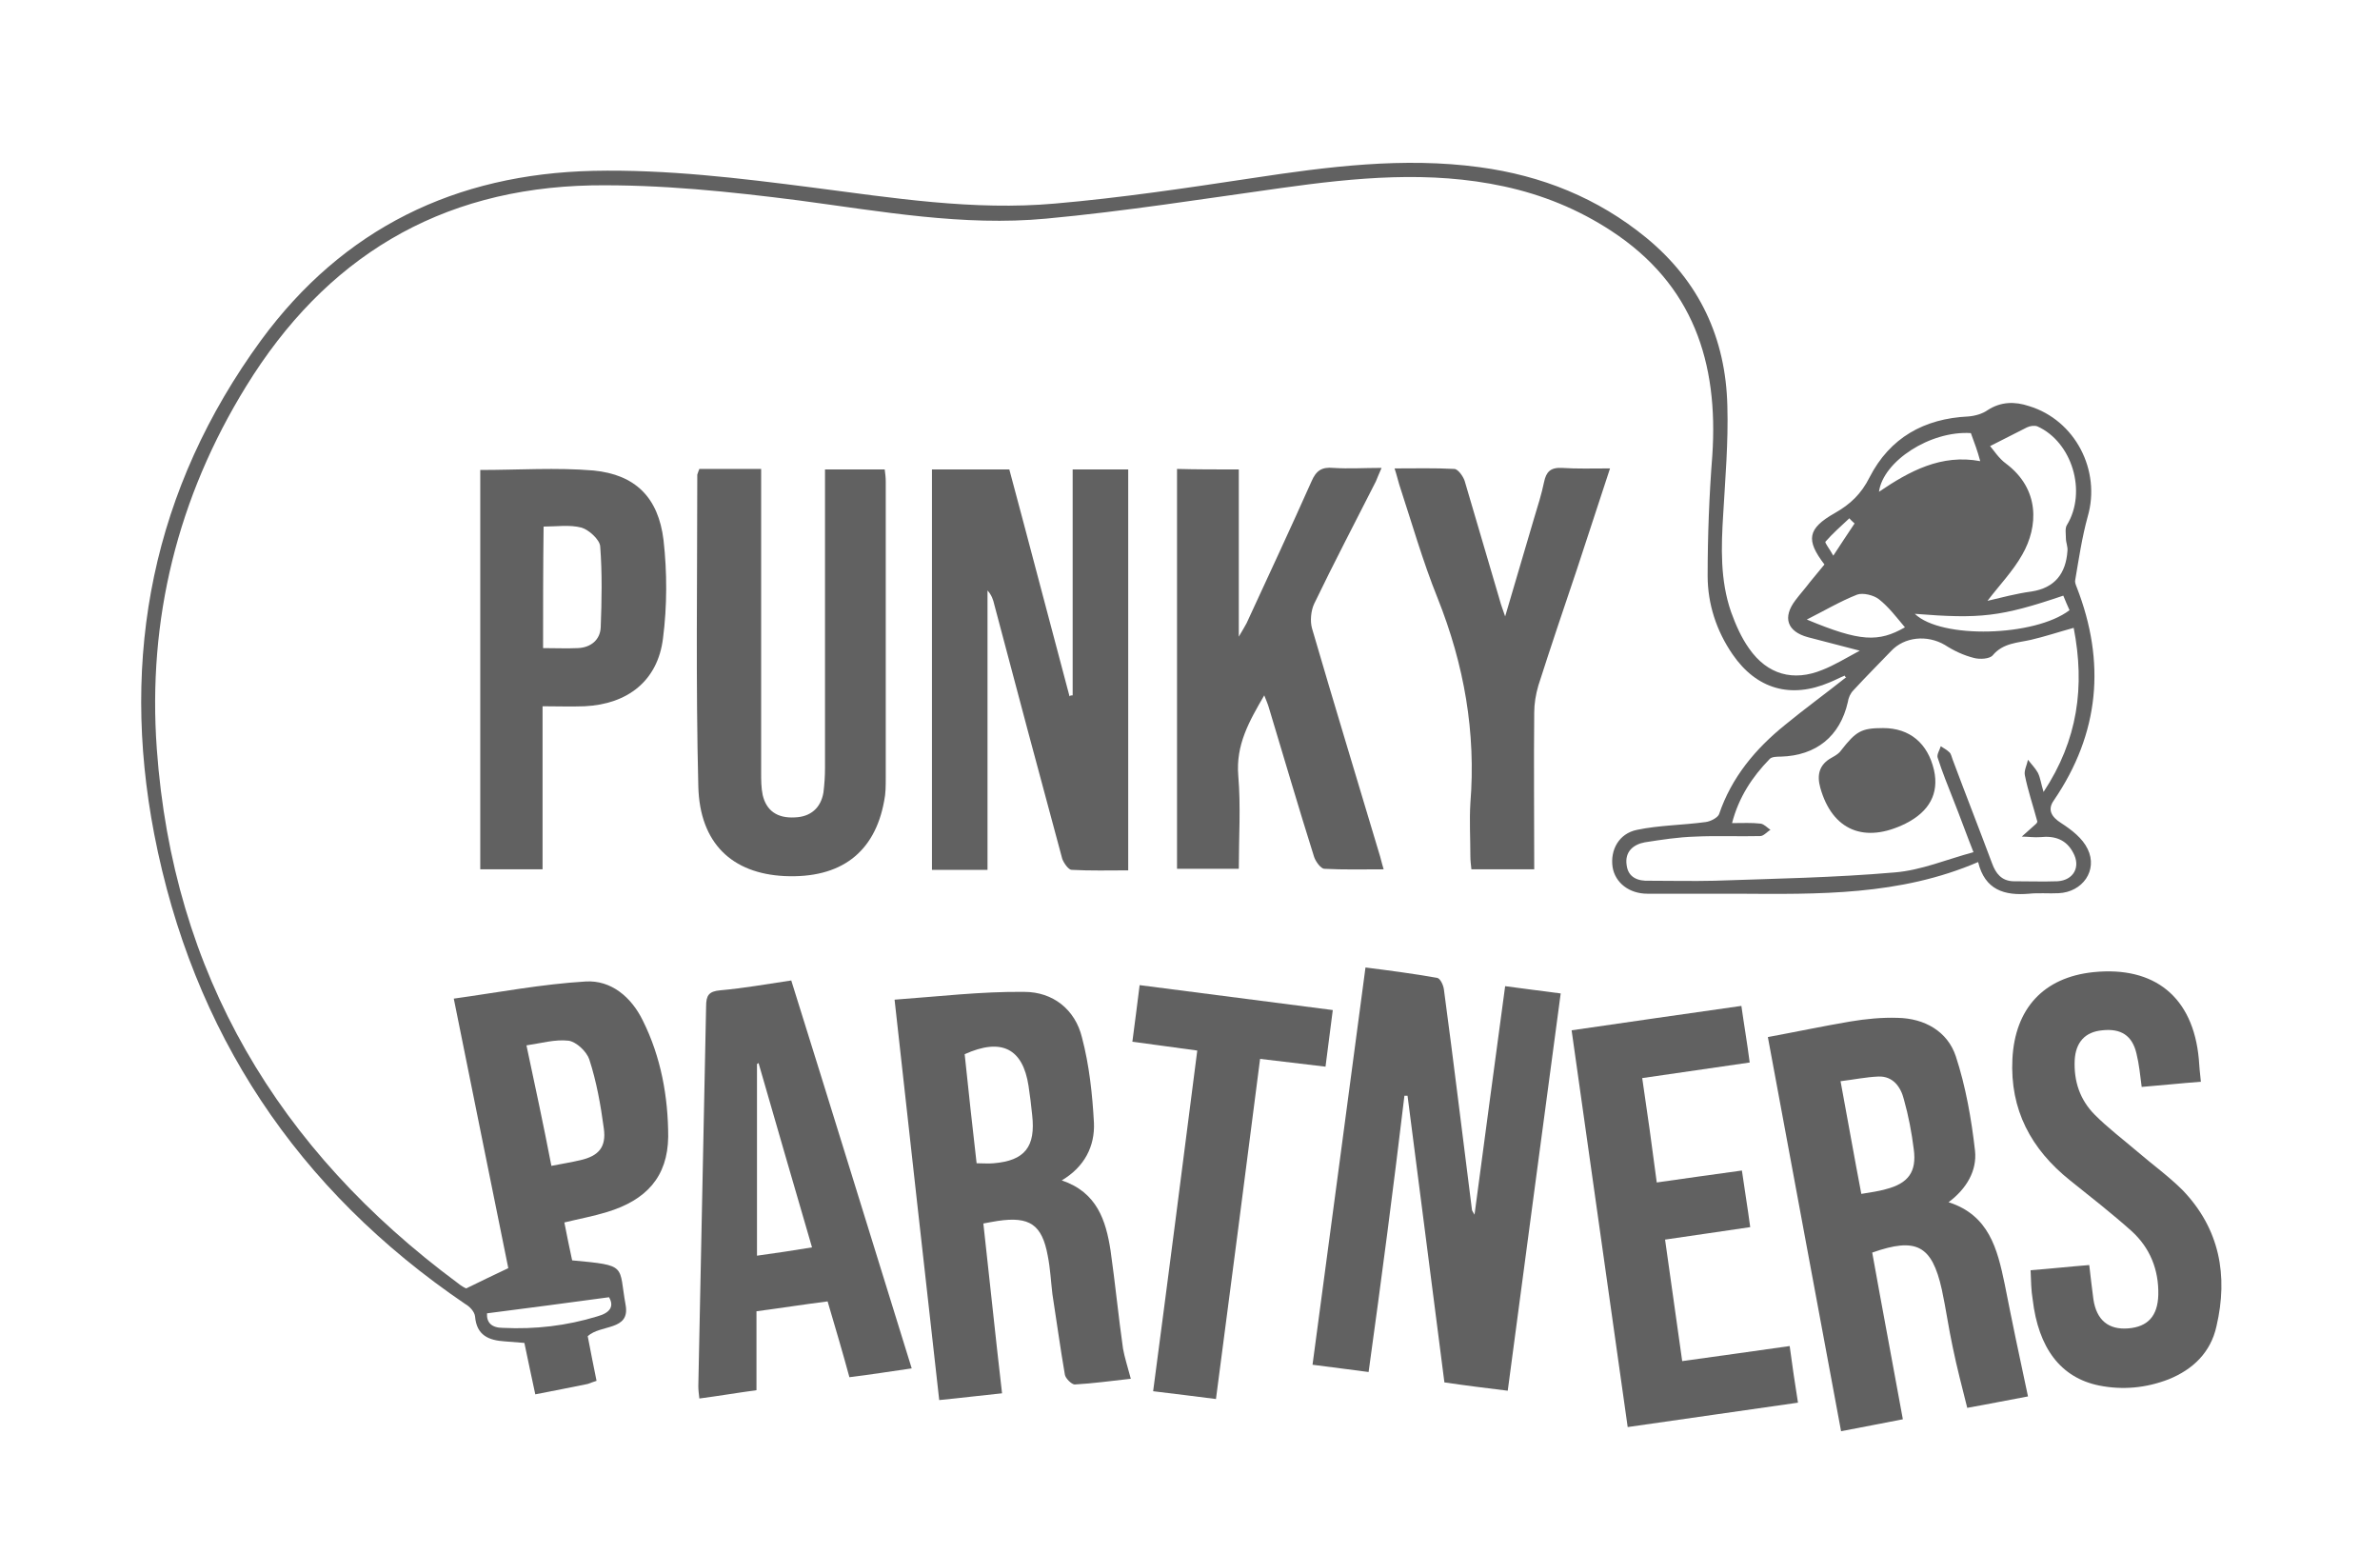 <?xml version="1.0" encoding="UTF-8"?> <svg xmlns="http://www.w3.org/2000/svg" id="Capa_1" data-name="Capa 1" viewBox="0 0 458.4 299.3"><defs><style> .cls-1 { fill: #616161; stroke-width: 0px; } </style></defs><path class="cls-1" d="m355.3,130.1c-1,.4-1.9.9-2.9,1.3-7.5,3.2-14.1,1.3-18.7-5.4-3.1-4.5-4.8-9.7-4.8-15.1,0-7.7.3-15.5.9-23.2,1.2-17.9-3.7-32.9-19.4-43.2-6.4-4.2-13.3-7-20.7-8.6-14.3-3.1-28.6-1.7-42.9.3-15.1,2.1-30.2,4.5-45.3,5.9-16,1.5-31.8-1.4-47.6-3.5-13.3-1.7-26.6-3.1-40-2.9-29.4.6-51.3,14-66.5,38.7-13.2,21.4-19,44.9-17.2,69.8,3.1,43.3,23.3,77.2,58,102.9.6.5,1.3.9,1.6,1,2.8-1.4,5.4-2.6,8.1-3.9-3.4-16.9-6.9-33.9-10.5-51.9,8.6-1.2,17-2.8,25.4-3.3,4.9-.3,8.8,3,11,7.5,3.5,7,4.9,14.7,4.9,22.4-.1,7.7-4.2,12.2-11.8,14.5-2.6.8-5.3,1.3-8.2,2,.5,2.6,1,5,1.5,7.3,10.8,1,8.9.9,10.3,8.6.9,5-4.8,3.7-7.3,6,.5,2.7,1.1,5.6,1.7,8.6-.6.2-1.2.4-1.7.6-3.3.7-6.6,1.3-10.1,2-.7-3.3-1.4-6.5-2.1-9.9-1.2-.1-2.5-.2-3.8-.3-3-.2-5.4-1.1-5.7-4.8-.1-.9-1-1.9-1.9-2.4-32.4-22-52.5-52.3-59.9-90.5-6.6-34.3-.3-66.5,20.6-95.1,15.8-21.5,37.4-32,64-32.6,14.1-.3,28.1,1.4,42.1,3.2,15.5,2,31.1,4.5,46.8,3.1,12.7-1.1,25.4-3,38-4.9,14.5-2.2,29.1-4.1,43.8-2.1,11.9,1.6,22.7,5.9,32.1,13.6,10.2,8.4,15.3,19.3,15.6,32.4.2,6.9-.4,13.9-.8,20.8-.4,6.4-.6,12.7,1.5,18.8.9,2.5,2,5,3.5,7.1,3.5,5,8.5,6.4,14.1,4.1,2.3-.9,4.4-2.2,7.2-3.7-3.8-1-6.9-1.8-10-2.6-4-1.1-4.9-3.8-2.4-7.1.9-1.2,1.9-2.3,2.8-3.5.9-1.1,1.9-2.3,2.8-3.4-3.6-4.7-3.3-6.9,2-9.9,3-1.7,5.1-3.7,6.7-6.9,3.9-7.6,10.5-11.3,19-11.7,1.3-.1,2.7-.5,3.7-1.2,2.6-1.7,5.3-1.7,8-.8,8.9,2.7,13.9,12.4,11.3,21.3-1.1,4-1.7,8.1-2.4,12.2-.1.4.1.9.3,1.4,5.6,14.4,4.4,28.1-4.4,41-1.3,1.8-.5,3.2,1.4,4.4,2,1.3,4.1,2.9,5.1,5,2,4.1-1,8.3-5.6,8.5-1.9.1-3.8-.1-5.7.1-4.7.4-8.5-.7-9.8-6.1-15.1,6.5-30.8,6.2-46.4,6.1h-17.3c-3.5,0-6.2-2.1-6.7-5.1-.5-3.3,1.2-6.5,4.7-7.2,4.3-.9,8.8-.9,13.2-1.5.9-.1,2.3-.8,2.6-1.5,2.4-7.1,7-12.6,12.7-17.2,3.9-3.2,7.9-6.1,11.8-9.2-.2,0-.2-.1-.3-.3Zm44.1-9.2c-2.9.8-5.6,1.7-8.2,2.3-2.6.6-5.4.6-7.4,3-.6.7-2.5.8-3.6.5-2-.5-3.9-1.4-5.6-2.5-3.4-2-7.8-1.6-10.4,1.2-2.4,2.5-4.8,4.9-7.2,7.5-.6.6-1,1.5-1.1,2.3-1.5,6.6-6.1,10.3-12.9,10.5-.7,0-1.8,0-2.2.5-3.3,3.4-5.9,7.3-7.2,12.3,2.1,0,3.8-.1,5.5.1.7.1,1.3.8,1.9,1.2-.7.4-1.3,1.2-2,1.2-4.2.1-8.3-.1-12.5.1-3.3.1-6.5.6-9.7,1.1-2.2.4-3.9,1.8-3.5,4.4.3,2.4,2.2,3.1,4.4,3,4.2,0,8.3.1,12.5,0,11.6-.4,23.2-.6,34.7-1.6,5.1-.4,10-2.5,15.2-3.9-1.5-3.8-2.6-6.9-3.8-9.9-1.1-2.8-2.2-5.5-3.1-8.3-.2-.6.4-1.5.6-2.2.6.4,1.2.7,1.7,1.2.3.3.4.9.6,1.4,2.5,6.7,5.1,13.3,7.6,20,.7,1.9,1.8,3.3,4,3.4,2.9,0,5.8.1,8.6,0,3.1-.2,4.5-2.8,3-5.5-1.3-2.5-3.5-3.3-6.3-3-1.2.1-2.4-.1-3.6-.1.9-.8,1.9-1.7,2.8-2.5.1-.1.2-.3.2-.4-.8-3-1.8-5.9-2.4-8.9-.2-.9.4-2,.6-3,.6.8,1.4,1.6,1.9,2.5.5,1,.6,2.1,1.1,3.7,6.6-10,8-20.3,5.8-31.6Zm-16.1-35c.7.8,1.7,2.4,3.1,3.4,6.5,4.9,6.2,12.1,3.1,17.5-1.8,3.2-4.5,6-6.7,8.9,2.6-.6,5.5-1.4,8.5-1.8,4.5-.7,6.6-3.5,6.9-7.8.1-.8-.3-1.6-.3-2.5,0-.8-.2-1.9.2-2.5,3.9-6.4,1-16-5.7-19-.5-.2-1.4-.1-2,.2-2.3,1.2-4.6,2.3-7.1,3.6ZM106.2,224.5c2.1-.4,3.9-.7,5.6-1.1,3.5-.8,5-2.5,4.5-6.1-.6-4.5-1.4-9-2.8-13.3-.5-1.5-2.5-3.4-4-3.6-2.6-.3-5.3.5-8.1.9,1.7,8,3.3,15.4,4.8,23.2Zm241.8-105.2c10.3,4.3,13.8,4.4,18.9,1.5-1.6-1.9-3.1-3.9-5-5.4-1-.8-3.1-1.3-4.2-.9-3.3,1.3-6.5,3.2-9.7,4.8Zm20.8-1.1c5.1,4.9,23.1,4.4,29.8-.7-.4-.9-.8-1.8-1.2-2.8-12.1,4.1-16,4.5-28.6,3.5ZM117.3,249.8c-8.1,1.1-15.7,2.1-23.5,3.1-.1,1.8.9,2.8,3.1,2.8,6.2.3,12.2-.4,18.1-2.2,2.6-.7,3.3-2,2.3-3.7ZM379.6,83.4c-7.8-.5-16.9,5.4-17.7,11.3,5.9-4,12-7.3,19.5-5.9-.5-1.9-1.1-3.5-1.8-5.4Zm-22.4,17.4c-.3-.3-.7-.6-1-1-1.6,1.5-3.2,2.9-4.6,4.5-.2.2.8,1.4,1.5,2.7,1.6-2.4,2.8-4.3,4.1-6.2Z"></path><path class="cls-1" d="m206.6,133.9v-43.5h10.7v77.2c-3.7,0-7.3.1-10.9-.1-.6,0-1.5-1.3-1.8-2.1-4.4-16.3-8.8-32.7-13.1-49-.2-.9-.5-1.8-1.3-2.7v53.8h-10.7v-77.1h14.9c3.9,14.5,7.7,29.1,11.6,43.7.1-.2.4-.2.6-.2Z"></path><path class="cls-1" d="m263.6,264.2c-3.7-.5-7-.9-10.8-1.4,3.4-25.5,6.8-50.8,10.2-76.5,4.7.6,9.3,1.2,13.8,2,.6.1,1.2,1.4,1.3,2.2,1.9,14.1,3.6,28.3,5.4,42.4,0,.2.1.3.5,1,2-14.9,3.9-29.3,5.9-44,3.6.5,7,.9,10.7,1.4-3.4,25.5-6.8,50.8-10.2,76.5-4.1-.5-8.1-1-12.2-1.6-2.4-18.5-4.7-36.8-7.1-55.2h-.6c-2.1,17.6-4.4,35.2-6.9,53.2Z"></path><path class="cls-1" d="m360.6,241.2c1.9,10.6,3.9,21.1,5.9,32.1-4,.8-7.8,1.5-11.9,2.3-4.7-25.4-9.4-50.4-14.1-75.9,5.4-1,10.6-2.1,15.9-3,3-.5,6.1-.8,9.1-.7,5.2.1,9.6,2.6,11.2,7.4,1.9,5.8,3,12,3.7,18.2.4,3.8-1.6,7.3-5.1,9.9,7.8,2.5,9.4,9,10.8,15.7,1.4,7.1,2.9,14.3,4.5,21.7-3.3.6-7.2,1.4-11.7,2.2-1-4-2-7.8-2.8-11.7-.8-3.7-1.3-7.4-2.1-11.1-1.9-8.5-4.9-10.1-13.4-7.1Zm-2.1-11.3c1.8-.3,3.3-.5,4.7-.9,4.3-1.1,6-3.3,5.4-7.7-.4-3.2-1-6.4-1.9-9.6-.6-2.4-2.1-4.5-4.9-4.4-2.4.1-4.8.6-7.3.9,1.4,7.5,2.6,14.4,4,21.7Z"></path><path class="cls-1" d="m217.8,265.5c-3.7.4-7.2.9-10.8,1.1-.6,0-1.8-1.2-1.9-1.9-.9-5.2-1.6-10.4-2.4-15.5-.3-2.5-.4-4.9-.9-7.4-1.1-6-3.5-7.6-9.6-6.7-.8.1-1.6.3-2.8.5,1.2,10.7,2.3,21.5,3.6,32.7-4,.4-7.9.9-12.1,1.3-2.9-25.7-5.7-51-8.6-77.1,8.4-.6,16.7-1.6,25-1.5,5.5,0,9.8,3.4,11.1,8.8,1.4,5.3,2,10.9,2.3,16.4.2,4.5-1.8,8.5-6.2,11.1,6.8,2.3,8.5,7.7,9.4,13.5.9,6.3,1.5,12.6,2.4,18.9.3,1.7.9,3.5,1.5,5.8Zm-29.7-41.5c1.3,0,2.3.1,3.3,0,6-.5,8.1-3.2,7.4-9.3-.2-1.9-.4-3.7-.7-5.6-1.1-7.2-5.2-9.3-12.3-6.1.7,6.9,1.5,13.9,2.3,21Z"></path><path class="cls-1" d="m238.6,90.4v32.2c.8-1.4,1.2-2,1.5-2.6,4.2-9.1,8.4-18.1,12.5-27.3.9-2.1,2-2.8,4.2-2.6,3,.2,5.9,0,9.3,0-.5,1.1-.8,1.9-1.1,2.6-4,7.9-8.1,15.7-11.9,23.6-.6,1.3-.8,3.3-.4,4.7,4.2,14.4,8.6,28.8,12.9,43.2.3.9.5,1.9.9,3.2-3.9,0-7.7.1-11.4-.1-.7,0-1.7-1.4-2-2.3-3-9.5-5.8-19.1-8.7-28.7-.2-.7-.5-1.4-.9-2.4-2.9,5-5.5,9.5-5,15.5.5,5.9.1,11.8.1,17.9h-11.9v-77c3.7.1,7.6.1,11.9.1Z"></path><path class="cls-1" d="m134.7,90.3h11.9v58.4c0,1.5,0,3,.3,4.4.7,3,2.8,4.5,6.2,4.3,3-.1,5-1.8,5.5-4.8.2-1.6.3-3.2.3-4.7v-57.5h11.5c.1.8.2,1.5.2,2.3v57.1c0,1.5,0,3-.3,4.4-1.8,10-8.4,15-19.2,14.5-10.1-.5-16.3-6.3-16.6-17.2-.5-20-.2-40.1-.2-60.1.1-.4.3-.8.4-1.1Z"></path><path class="cls-1" d="m159.4,250.6c-4.7.6-9.1,1.3-13.7,1.9v15.2c-3.7.5-7.2,1.1-11,1.6-.1-.9-.2-1.6-.2-2.4.5-24.4,1-48.8,1.5-73.1,0-2.1.5-2.9,2.7-3.1,4.5-.4,9-1.2,13.7-1.9,7.8,24.9,15.4,49.6,23.2,74.7-4.2.6-7.9,1.2-12,1.7-1.3-4.8-2.7-9.5-4.2-14.6Zm-13.3-45.9c-.1.1-.2.1-.3.2v36.9c3.6-.5,7-1,10.6-1.6-3.5-12-6.9-23.7-10.3-35.5Z"></path><path class="cls-1" d="m391.1,244.6c3.9-.3,7.5-.7,11.3-1,.3,2.4.5,4.5.8,6.6.6,4,2.9,5.9,6.7,5.6,3.8-.3,5.7-2.4,5.8-6.5.1-4.8-1.6-9-5.1-12.2-3.8-3.4-7.9-6.6-11.9-9.8-7.5-6-11.6-13.6-11.1-23.4.5-9.7,6-15.7,15.6-16.7,11.8-1.2,19.2,4.8,20.3,16.7.1,1.4.2,2.7.4,4.4-3.9.3-7.6.7-11.4,1-.3-2.3-.5-4.4-1-6.4-.8-3.5-3-4.9-6.6-4.5-3.3.3-5.1,2.3-5.3,5.7-.2,4.1,1,7.7,3.9,10.6,2.5,2.5,5.4,4.7,8.1,7,2.9,2.5,6.1,4.8,8.8,7.5,7.1,7.4,8.8,16.4,6.5,26.2-1.1,5-4.5,8.3-9.2,10.2-4.4,1.7-8.9,2.1-13.4,1.2-7.4-1.5-11.7-7.2-12.8-16.6-.3-1.8-.3-3.4-.4-5.6Z"></path><path class="cls-1" d="m104.5,136v31.4h-12v-76.9c7.4,0,14.6-.5,21.8.1,8.1.8,12.5,5.2,13.5,13.4.7,6.2.7,12.7-.1,18.9-1,8.2-6.8,12.7-15.1,13.1-2.7.1-5.2,0-8.1,0Zm.1-11.2c2.4,0,4.6.1,6.7,0,2.5-.1,4.3-1.6,4.4-4,.2-5.2.3-10.4-.1-15.6-.1-1.3-2.2-3.2-3.6-3.6-2.3-.6-4.8-.2-7.3-.2-.1,7.9-.1,15.5-.1,23.4Z"></path><path class="cls-1" d="m344.7,259.2c.5,3.7,1,7.2,1.6,10.9-11,1.6-21.8,3.1-32.8,4.7-3.6-25.5-7.2-50.8-10.8-76.4,10.8-1.6,21.6-3.1,32.7-4.7.5,3.6,1.1,7,1.6,10.9-6.9,1-13.7,2-20.7,3,1,6.7,1.9,13.2,2.8,20.1,5.5-.8,10.7-1.5,16.4-2.3.5,3.6,1.1,7.1,1.6,10.9-5.5.8-10.8,1.6-16.4,2.4,1.1,7.8,2.2,15.5,3.3,23.4,7.1-1,13.8-1.9,20.7-2.9Z"></path><path class="cls-1" d="m268.6,90.2c4,0,7.8-.1,11.5.1.7,0,1.7,1.4,2,2.3,2.3,7.7,4.5,15.4,6.8,23.1.2.8.5,1.5,1,3,2-6.8,3.8-12.9,5.6-19,.7-2.3,1.4-4.5,1.9-6.9.4-1.9,1.2-2.8,3.4-2.7,2.9.2,5.9.1,9.3.1-2.2,6.7-4.3,13.1-6.4,19.5-2.5,7.4-5,14.8-7.4,22.3-.5,1.7-.8,3.5-.8,5.2-.1,10,0,20,0,30.2h-12.1c-.1-.9-.2-1.7-.2-2.6,0-3.4-.2-6.8,0-10.1,1.1-13.7-1.2-26.7-6.3-39.5-2.9-7.2-5-14.6-7.4-21.9-.3-1-.5-1.9-.9-3.1Z"></path><path class="cls-1" d="m230.6,202.3c-4.2-.6-8.2-1.1-12.5-1.7.5-3.6.9-7.1,1.4-10.9,12.4,1.6,24.7,3.2,37.2,4.8-.5,3.7-.9,7.2-1.4,10.9-4.3-.5-8.3-1-12.6-1.5-2.8,21.8-5.6,43.5-8.5,65.5-4-.5-7.8-1-12.1-1.5,2.9-21.9,5.7-43.7,8.5-65.6Z"></path><path class="cls-1" d="m362.7,140.2c5.1,0,8.6,2.9,9.8,8.1,1,4.5-.9,8-5.5,10.3-7.9,3.9-14.1,1.3-16.4-6.9-.7-2.5-.2-4.5,2.2-5.8.7-.4,1.4-.8,1.8-1.4,2.9-3.7,3.9-4.3,8.1-4.3Z"></path></svg> 